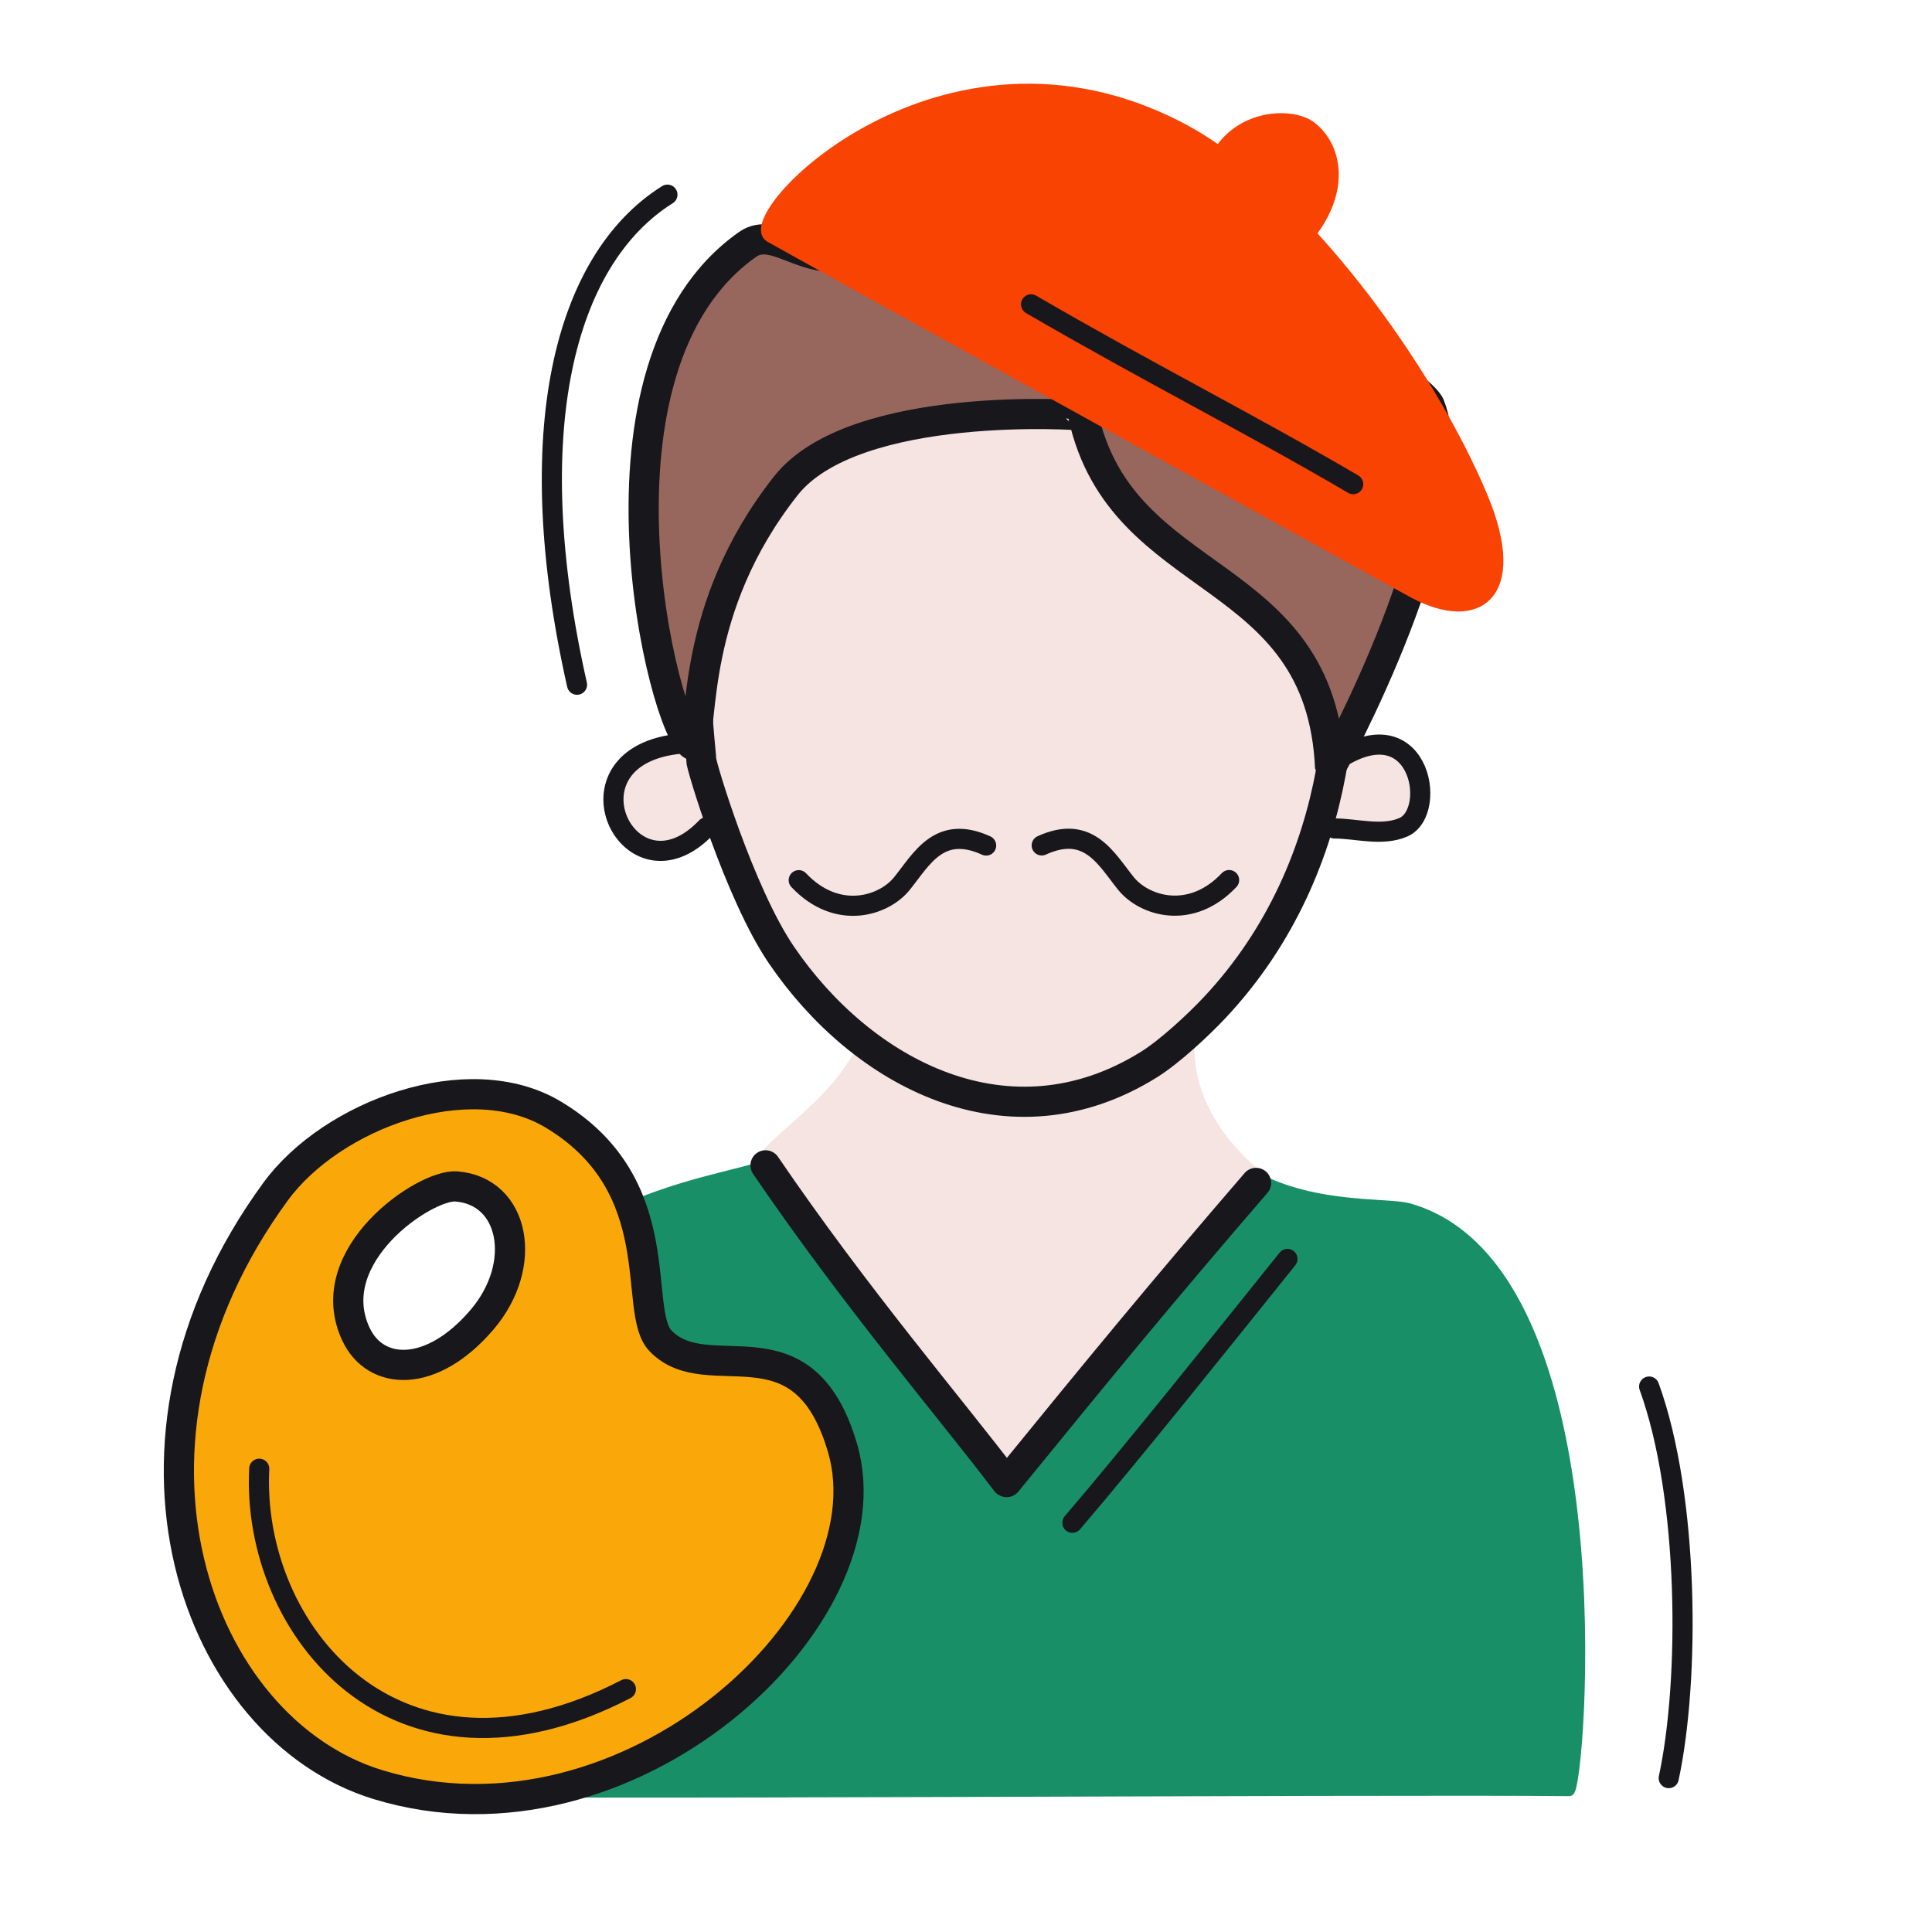 <svg xmlns="http://www.w3.org/2000/svg" width="192" height="192" style="width:100%;height:100%;transform:translate3d(0,0,0);content-visibility:visible" viewBox="0 0 192 192"><defs><clipPath id="a"><path d="M0 0h192v192H0z"/></clipPath><clipPath id="c"><path d="M0 0h192v192H0z"/></clipPath><clipPath id="b"><path d="M0 0h192v192H0z"/></clipPath></defs><g clip-path="url(#a)"><g clip-path="url(#b)" style="display:block"><g style="display:block"><path fill="none" stroke="#198F67" stroke-linecap="round" stroke-linejoin="round" d="M116.808 104.422c2.317 17.173 19.74 14.661 23.24 15.663 21.288 6.098 16.985 57.928 15.902 57.916-18.089-.2-110.87.438-111.802-.034-.263-.134-7.533-45.819 15.575-56.771 15.851-7.513 20.548-1.822 26.562-16.71" class="quaternary"/><path fill="#198F67" d="M116.808 104.422c2.317 17.173 19.74 14.661 23.24 15.663 21.288 6.098 16.985 57.928 15.902 57.916-18.089-.2-110.87.438-111.802-.034-.263-.134-7.533-45.819 15.575-56.771 15.851-7.513 20.548-1.822 26.562-16.71" class="quaternary"/></g><g style="display:block"><path fill="#F5E4E2" d="M104.265 93.686c4.192-.359 5.985 7.064 14.016 8.796-.748 6.715 3.407 11.466 6.331 14.016.888.774-23.586 30.561-24.328 30.185-1.652-.837-18.982-24.686-24.468-30.548-1.504-1.606 7.678-6.064 10.234-12.936.22-.593 7.021-8.553 18.215-9.513" class="tertiary"/><path fill="none" stroke="#F5E4E2" d="M104.265 93.686c4.192-.359 5.985 7.064 14.016 8.796-.748 6.715 3.407 11.466 6.331 14.016.888.774-23.586 30.561-24.328 30.185-1.652-.837-18.982-24.686-24.468-30.548-1.504-1.606 7.678-6.064 10.234-12.936.22-.593 7.021-8.553 18.215-9.513z" class="tertiary"/></g><path fill="none" stroke="#17171C" stroke-linecap="round" stroke-linejoin="round" stroke-width="3.002" d="M99.999 147.264c-5.559-7.336-14.963-18.298-23.92-31.452m23.961 31.473c9.526-11.697 15.325-18.748 24.784-29.726" class="primary" style="display:block"/><path fill="none" stroke="#17171C" stroke-linecap="round" stroke-linejoin="round" stroke-width="2" d="M-10.688 13.109C-4.957 6.436 5.134-6.19 10.688-13.109" class="primary" style="display:block" transform="translate(117.257 138.222)"/><g style="display:block"><path fill="#FAA709" d="M35.377 132.596c-3.67-7.823 6.876-14.928 9.965-14.69 5.793.444 7.218 7.78 2.571 13.232-5.028 5.9-10.595 5.595-12.536 1.458m19.606-21.832c-8.409-5.04-22.008.03-27.58 7.635-18.362 25.065-7.93 53.427 10.158 58.956 24.862 7.602 51.078-16.678 46.169-33.452-3.926-13.415-13.347-5.714-18.093-10.656-2.862-2.978 1.223-15.366-10.654-22.483" class="quinary"/><path fill="#FAA709" d="M35.377 132.596c-3.67-7.823 6.876-14.928 9.965-14.69 5.793.444 7.218 7.78 2.571 13.232-5.028 5.9-10.595 5.595-12.536 1.458m19.606-21.832c-8.409-5.04-22.008.03-27.58 7.635-18.362 25.065-7.93 53.427 10.158 58.956 24.862 7.602 51.078-16.678 46.169-33.452-3.926-13.415-13.347-5.714-18.093-10.656-2.862-2.978 1.223-15.366-10.654-22.483" class="quinary"/><path fill="none" stroke="#17171C" stroke-linecap="round" stroke-linejoin="round" stroke-width="3" d="M35.377 132.596c-3.67-7.823 6.876-14.928 9.965-14.69 5.793.444 7.218 7.78 2.571 13.232-5.028 5.9-10.595 5.595-12.536 1.458m19.606-21.832c-8.409-5.04-22.008.03-27.58 7.635-18.362 25.065-7.93 53.427 10.158 58.956 24.862 7.602 51.078-16.678 46.169-33.452-3.926-13.415-13.347-5.714-18.093-10.656-2.862-2.978 1.223-15.366-10.654-22.483" class="primary"/></g><path fill="none" stroke="#17171C" stroke-linecap="round" stroke-linejoin="round" stroke-width="2" d="M17.903 9.02C-4.953 20.876-19.358 3.108-18.534-12.881" class="primary" style="display:block" transform="translate(44.297 158.843)"/><g style="display:block"><path fill="#F5E4E2" d="M70.207 82.213c-7.68 8.07-15.03-7.2-2.47-8.32m64.88 8.44c2.19 0 4.7.8 6.83-.12 3.62-1.55 1.54-12.66-7.22-6.23m-60.32-28.23c7.44-11.91 21.93-13.9 29.66-14.02 24.7-.4 28.8 14.79 30.68 23.59 1.96 9.14 1.91 28.47-11.52 42.79-1.64 1.76-4.49 4.4-6.54 5.68-13.92 8.68-28.51.89-36.54-10.9-4.19-6.15-8-18.93-7.96-19.38.04-.51-2.52-20.17 2.22-27.76" class="tertiary"/><path fill="none" stroke="#17171C" stroke-linecap="round" stroke-linejoin="round" stroke-width="1.999" d="M70.203 82.215c-7.673 8.072-15.03-7.204-2.471-8.319m64.887 8.437c2.185 0 4.701.798 6.833-.115 3.618-1.551 1.538-12.663-7.225-6.239" class="primary"/><path fill="none" stroke="#17171C" stroke-linecap="round" stroke-linejoin="round" stroke-width="2.996" d="M71.908 47.75c7.441-11.903 21.932-13.897 29.66-14.022 24.698-.4 28.802 14.793 30.683 23.59 1.956 9.143 1.901 28.476-11.522 42.796-1.647 1.758-4.493 4.4-6.538 5.675-13.928 8.682-28.516.897-36.54-10.893-4.19-6.157-8.005-18.933-7.967-19.379.044-.514-2.52-20.177 2.224-27.767" class="primary"/></g><g style="display:block"><path fill="#97675D" d="M78.1 48.28c-9.62 12.18-8.09 23.92-9.25 25.78-2.91-1.45-11.8-37.67 5.46-49.78 2.67-1.88 5.93 2.31 9.95.92 8.22-2.83 18.74-10.03 27.71-7.39 2.37.69 4.14 6.84 6.57 7.99 9.28 4.36 22.73 12.39 23.56 14.53 4.07 10.61-9.9 36.2-9.91 36-.9-20.38-20.69-17.59-24.54-35.02-.02-.08-22.74-1.67-29.55 6.97" class="senary"/><path fill="#97675D" d="M78.098 48.276c-9.621 12.187-8.09 23.92-9.252 25.782-2.906-1.452-11.794-37.67 5.465-49.779 2.67-1.875 5.934 2.31 9.95.924 8.224-2.836 18.738-10.032 27.713-7.394 2.361.694 4.136 6.846 6.568 7.989 9.282 4.361 22.73 12.391 23.554 14.531 4.079 10.612-9.9 36.198-9.908 36.006-.898-20.384-20.688-17.598-24.538-35.027-.017-.081-22.735-1.669-29.552 6.968" class="senary"/><path fill="none" stroke="#17171C" stroke-linecap="round" stroke-linejoin="round" stroke-width="2.998" d="M78.098 48.276c-9.621 12.187-8.09 23.92-9.252 25.782-2.906-1.452-11.794-37.67 5.465-49.779 2.67-1.875 5.934 2.31 9.95.924 8.224-2.836 18.738-10.032 27.713-7.394 2.361.694 4.136 6.846 6.568 7.989 9.282 4.361 22.73 12.391 23.554 14.531 4.079 10.612-9.9 36.198-9.908 36.006-.898-20.384-20.688-17.598-24.538-35.027-.017-.081-22.735-1.669-29.552 6.968" class="primary"/></g><g style="display:block"><path fill="#F84303" d="M76.503 23.578c-3.46-1.93 17.05-23.28 40.78-10.94 12.02 6.24 24.81 24.11 30.08 36.76 4.09 9.81-.57 12.93-6.87 9.56-1.26-.67-51.92-28.62-63.99-35.38m54.04-.7c3.08-4.25 2.28-8.34-.21-10.29-1.8-1.41-6.83-1.34-9.26 2.53" class="secondary"/><path fill="#F84303" d="M76.502 23.582C73.047 21.648 93.556.3 117.286 12.633c12.012 6.244 24.805 24.111 30.08 36.764 4.092 9.812-.576 12.934-6.869 9.563-1.261-.676-51.92-28.618-63.995-35.378" class="secondary"/><path fill="none" stroke="#F84303" stroke-linecap="round" stroke-linejoin="round" d="M76.502 23.582C73.047 21.648 93.556.3 117.286 12.633c12.012 6.244 24.805 24.111 30.08 36.764 4.092 9.812-.576 12.934-6.869 9.563-1.261-.676-51.92-28.618-63.995-35.378" class="secondary"/><path fill="none" stroke="#F84303" stroke-linecap="round" stroke-linejoin="round" d="M130.54 22.878c3.085-4.253 2.286-8.342-.204-10.289-1.805-1.41-6.836-1.34-9.259 2.53" class="secondary"/></g><path fill="none" stroke="#17171C" stroke-linecap="round" stroke-linejoin="round" stroke-width="2" d="M16.005 8.934C5.788 2.939-4.114-2.02-16.005-8.934" class="primary" style="display:block" transform="translate(118.473 39.18)"/><path fill="none" stroke="#17171C" stroke-linecap="round" stroke-linejoin="round" stroke-width="2" d="M79.377 87.471c3.818 4.042 8.442 2.579 10.249.343 1.957-2.421 3.707-5.919 8.375-3.787m24.147 3.433c-3.818 4.042-8.442 2.579-10.249.343-1.957-2.421-3.707-5.919-8.375-3.787" class="primary" style="display:block"/><path fill="none" stroke="#17171C" stroke-linecap="round" stroke-linejoin="round" stroke-width="2" d="M.417 19.803C2.518 10.059 2.459-8.131-1.53-19.111" class="primary" style="display:block" transform="translate(165.42 156.904)"/><path fill="none" stroke="#17171C" stroke-linecap="round" stroke-linejoin="round" stroke-width="2" d="M-3.44 24.473C-9.098-.595-4.757-17.757 5.544-24.23" class="primary" style="display:block" transform="translate(60.784 43.574)"/></g><g clip-path="url(#c)" style="display:none"><g style="display:none"><path fill="none" class="quaternary"/><path class="quaternary"/></g><g style="display:none"><path class="tertiary"/><path fill="none" class="tertiary"/></g><path fill="none" class="primary" style="display:none"/><g fill="none" style="display:none"><path class="primary"/><path class="primary"/></g><g style="display:none"><path class="tertiary"/><path fill="none" class="primary"/><path fill="none" class="primary"/><path fill="none" class="primary"/></g><g style="display:none"><path class="quinary"/><path fill="none" class="primary"/></g><path fill="none" class="primary" style="display:none"/><g style="display:none"><path class="senary"/><path fill="none" class="primary"/></g><g style="display:none"><path class="secondary"/><path fill="none" class="secondary"/><path class="secondary"/><path fill="none" class="secondary"/><path class="secondary"/></g><path fill="none" class="primary" style="display:none"/><g fill="none" style="display:none"><path class="primary"/><path class="primary"/></g><path fill="none" class="primary" style="display:none"/><path fill="none" class="primary" style="display:none"/></g></g></svg>